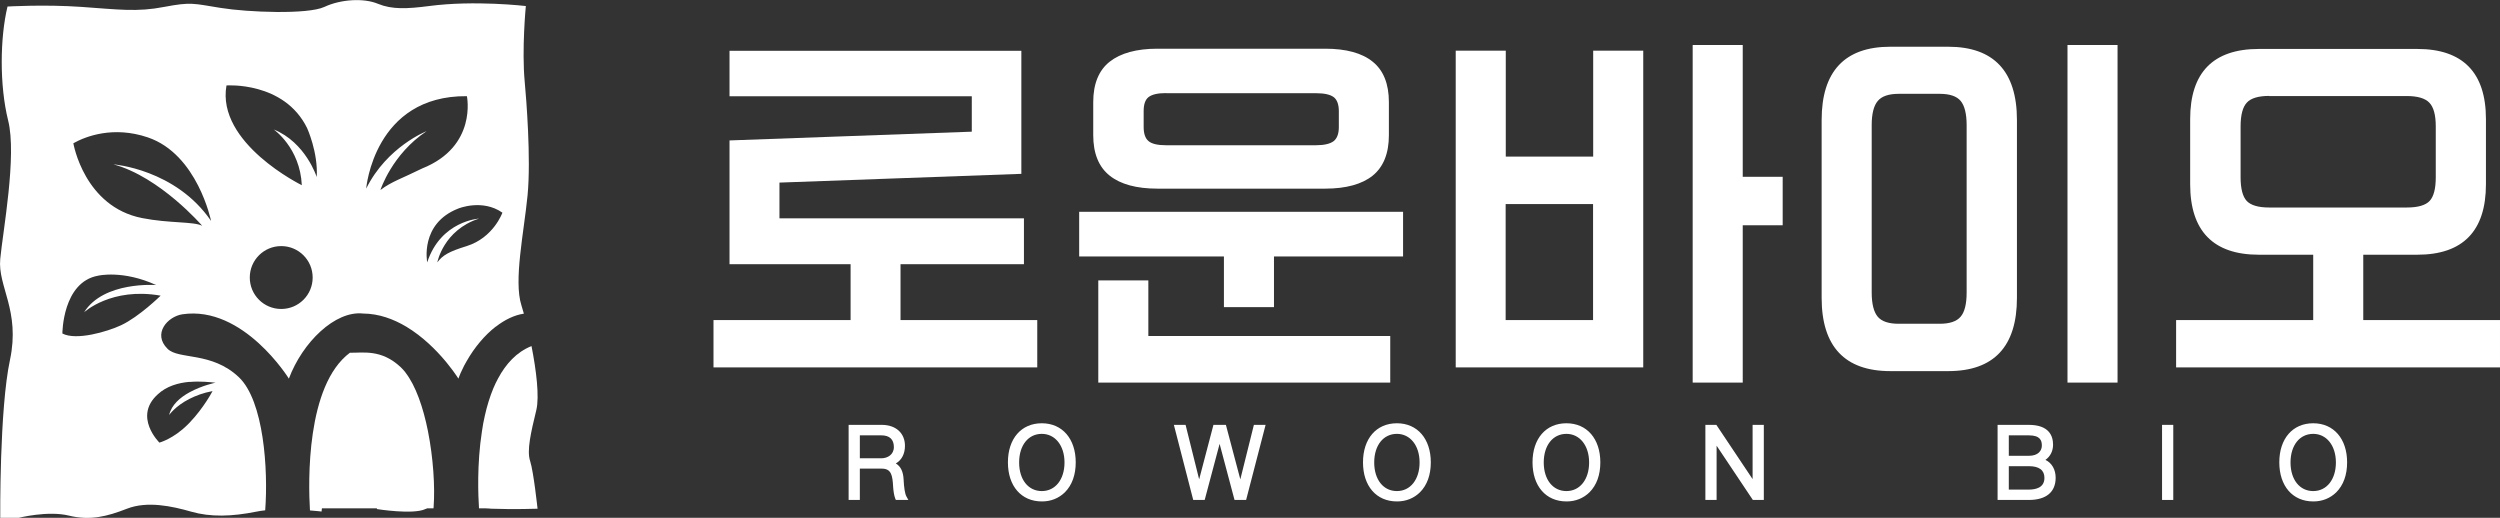 <?xml version="1.0" encoding="UTF-8"?>
<svg id="Layer_2" data-name="Layer 2" xmlns="http://www.w3.org/2000/svg" viewBox="0 0 202.77 42">
  <rect x="0" y="0" width="202.77" height="42" fill="#333333" stroke="none"/>
  <defs>
    <style>
      .cls-1 {
        fill: #fff;
      }
    </style>
  </defs>
  <g id="Layer_1-2" data-name="Layer 1">
    <g>
      <g>
        <path class="cls-1" d="m40.21,26.5c.73-.57,1.52-.95,2.28-1.06-.07-.25-.14-.48-.2-.68-.64-2,.21-5.93.5-8.92.29-3-.11-7.89-.23-9.19-.25-2.66.09-6.16.09-6.16,0,0-4.14-.49-7.85,0-1.78.23-3,.29-4.14-.18-1.14-.48-3-.38-4.35.25s-6.21.44-8.42.08c-2.21-.35-2.36-.5-4.57-.08-2.21.43-3.71.21-6.71,0-3-.21-6-.03-6-.03C0,3.06-.05,6.91.66,9.77,1.38,12.63.23,18.77.02,21c-.22,2.23,1.64,4.19.79,8.19C-.05,33.19.02,42,.02,42h1.5s2.36-.6,4.07-.18,3.07.08,4.71-.56c1.64-.64,3.64-.21,5.21.24,1.57.45,3.28.4,5.28,0,.22-.05.47-.08.72-.11.25-3.29-.11-8.88-2.14-10.8-2.21-2.09-4.88-1.4-5.78-2.3-1.24-1.22,0-2.62,1.21-2.8,4.95-.73,8.63,5.22,8.63,5.22,1.11-2.96,3.76-5.53,6.02-5.28,1.29.01,2.47.45,3.51,1.07,1.33.8,2.41,1.89,3.15,2.77.05.06.1.11.14.17.37.45.63.82.78,1.04.1.14.15.23.15.23.02-.05.04-.11.06-.16.07-.19.15-.37.24-.55.11-.24.23-.48.37-.71.63-1.11,1.46-2.1,2.36-2.8Zm-30.39-.12c-1.14.53-3.64,1.26-4.76.67,0,0,0-4.17,2.9-4.69,0,0,2-.48,4.71.76,0,0-4.26-.33-5.85,2.21,0,0,2.21-2.06,6.21-1.35,0,0-1.74,1.71-3.21,2.4Zm5.55,4.6c.89-.08,1.7.02,2.11.06,0,0-1.09.22-2.11.78-.75.41-1.46,1.01-1.65,1.84,0,0,.49-.72,1.65-1.31.5-.25,1.11-.49,1.87-.63,0,0-.7,1.35-1.87,2.57-.05.05-.1.1-.15.15-1.16,1.16-2.29,1.46-2.29,1.46,0,0-2.14-2.1-.14-3.91.72-.68,1.69-.94,2.58-1.02Zm1.02-12.67c-.67-.35-2.67-.19-4.85-.62-4.72-.92-5.59-6.07-5.59-6.07,1.01-.57,3.25-1.42,6.03-.48,4.04,1.36,5.14,6.78,5.14,6.78-2.88-4.21-7.92-4.59-7.92-4.59,3.78,1.02,7.19,4.97,7.19,4.97Zm6.42,6.75c-1.41,0-2.55-1.14-2.55-2.55s1.14-2.55,2.55-2.55,2.55,1.14,2.55,2.55-1.14,2.55-2.55,2.55Zm2.88-10.7s-.89-2.81-3.49-3.86c0,0,2.14,1.48,2.28,4.52,0,0-6.94-3.4-6.11-8.09,0,0,4.68-.34,6.54,3.46,0,0,.9,1.97.78,3.97Zm15.06,2.89s-.72,2.03-2.9,2.71c-1.46.45-1.95.75-2.38,1.32,0,0,.49-2.61,3.38-3.55,0,0-3.1.18-4.2,3.55,0,0-.62-3.15,2.53-4.37,0,0,1.95-.8,3.57.34Zm-9.89-1.85s.93-2.89,3.74-4.76c0,0-3.21,1.25-4.9,4.66,0,0,.63-7.57,8.17-7.5,0,0,.86,4.07-3.62,5.86-1.59.79-2.51,1.07-3.39,1.75Z"/>
        <path class="cls-1" d="m43,37.4c-.29-.86.07-2.36.5-4.14.26-1.08,0-3.22-.39-5.19-1.21.48-2.08,1.44-2.72,2.64-.13.25-.26.5-.37.77-.29.7-.52,1.45-.69,2.21-.1.43-.18.86-.24,1.29-.42,2.69-.3,5.31-.24,6.22,0,.01,0,.02,0,.03h.51c.17,0,.34.02.5.03,1.86.07,3.74,0,3.74,0,0,0-.32-3-.6-3.86Z"/>
        <path class="cls-1" d="m32.89,30.21c-.12-.15-.25-.29-.38-.42-1.58-1.49-3.07-1.16-4.13-1.18-3.56,2.65-3.38,10.5-3.24,12.79.56.04.94.09.94.09.01-.09.02-.18.03-.26h4.46s0,.06,0,.06c0,0,2.93.47,3.93,0,.05-.02.1-.04.15-.06h.51s0-.08.01-.12c.12-1.63-.03-3.97-.46-6.14-.38-1.91-.99-3.69-1.83-4.76Z"/>
      </g>
      <g>
        <g>
          <path class="cls-1" d="m72.86,21.23v4.91h11.09v3.46h-25.89v-3.46h11.12v-4.91h-9.82v-9.67l19.65-.71v-3.24h-19.65v-3.31h23.29v9.61l-19.62.71v3.27h19.83v3.34h-10.01Z"/>
          <path class="cls-1" d="m84.14,29.8h-26.27v-3.84h11.12v-4.53h-9.82v-10.04l19.65-.71v-2.87h-19.65v-3.69h23.67v9.98l-19.62.71v2.9h19.83v3.72h-10.01v4.53h11.09v3.84Zm-25.89-.38h25.51v-3.08h-11.09v-5.29h10.01v-2.96h-19.83v-3.65l19.62-.71V4.5h-22.91v2.92h19.65v3.62l-19.65.71v9.3h9.82v5.29h-11.12v3.08Z"/>
        </g>
        <g>
          <path class="cls-1" d="m87.72,20.62v-3.24h25.89v3.24h-10.47v4.11h-3.68v-4.11h-11.74Zm6.15-5.5c-1.65,0-2.89-.33-3.74-1-.84-.67-1.27-1.71-1.27-3.14v-2.69c0-1.42.42-2.47,1.27-3.14.84-.67,2.09-1,3.74-1h13.62c1.65,0,2.89.34,3.72,1,.83.67,1.25,1.71,1.25,3.14v2.69c0,1.42-.42,2.47-1.25,3.14-.83.67-2.08,1-3.72,1h-13.62Zm-4.6,7.82h3.68v4.51h19.62v3.4h-23.29v-7.91Zm3.31-12.64c0,.6.15,1.02.46,1.28.31.26.82.39,1.54.39h12.17c.72,0,1.24-.13,1.56-.39.32-.26.48-.68.48-1.28v-1.3c0-.6-.16-1.02-.48-1.27-.32-.25-.84-.37-1.56-.37h-12.17c-.72,0-1.24.12-1.54.37-.31.25-.46.67-.46,1.27v1.3Z"/>
          <path class="cls-1" d="m112.75,31.03h-23.67v-8.29h4.06v4.51h19.62v3.78Zm-23.29-.38h22.91v-3.02h-19.62v-4.51h-3.3v7.53Zm13.87-5.74h-4.06v-4.11h-11.74v-3.62h26.27v3.62h-10.47v4.11Zm-3.68-.38h3.29v-4.11h10.47v-2.86h-25.51v2.86h11.74v4.11Zm7.84-9.23h-13.62c-1.68,0-2.98-.35-3.86-1.05-.89-.7-1.34-1.81-1.34-3.28v-2.69c0-1.48.45-2.58,1.34-3.28.88-.69,2.17-1.05,3.86-1.05h13.62c1.68,0,2.98.35,3.84,1.05.88.7,1.32,1.81,1.32,3.28v2.69c0,1.48-.45,2.58-1.32,3.28-.86.69-2.16,1.05-3.84,1.05Zm-13.62-10.97c-1.6,0-2.81.32-3.62.96-.79.63-1.19,1.63-1.19,2.99v2.69c0,1.35.4,2.36,1.19,2.99.81.64,2.02.96,3.62.96h13.62c1.6,0,2.81-.32,3.6-.96.78-.63,1.18-1.63,1.18-2.99v-2.69c0-1.35-.4-2.36-1.18-2.99-.8-.64-2.01-.96-3.6-.96h-13.62Zm12.88,7.82h-12.17c-.77,0-1.32-.14-1.67-.43-.35-.29-.53-.77-.53-1.43v-1.3c0-.66.18-1.13.53-1.42.35-.28.89-.41,1.66-.41h12.17c.77,0,1.32.13,1.68.41.37.28.55.76.55,1.42v1.3c0,.65-.18,1.14-.55,1.43-.36.29-.91.43-1.68.43Zm-12.17-4.6c-.67,0-1.15.11-1.43.33-.26.21-.39.58-.39,1.12v1.3c0,.54.13.92.39,1.14.27.23.75.34,1.42.34h12.17c.67,0,1.16-.12,1.44-.34.27-.22.41-.6.41-1.13v-1.3c0-.53-.14-.91-.4-1.12-.28-.22-.77-.33-1.44-.33h-12.17Z"/>
        </g>
        <g>
          <path class="cls-1" d="m121.95,12.89h7.48V4.31h3.68v25.3h-14.83V4.31h3.68v8.59Zm0,13.25h7.48v-9.79h-7.48v9.79Zm19.21-11.62h3.24v3.55h-3.24v12.76h-3.68V3.84h3.68v10.69Z"/>
          <path class="cls-1" d="m141.35,31.03h-4.06V3.65h4.06v10.69h3.24v3.93h-3.24v12.76Zm-3.68-.38h3.29v-12.76h3.24v-3.17h-3.24V4.03h-3.29v26.62Zm-4.39-.85h-15.21V4.11h4.06v8.59h7.09V4.11h4.06v25.68Zm-14.83-.38h14.45V4.5h-3.3v8.59h-7.86V4.5h-3.3v24.92Zm11.15-3.08h-7.86v-10.17h7.86v10.17Zm-7.48-.38h7.09v-9.41h-7.09v9.41Z"/>
        </g>
        <g>
          <path class="cls-1" d="m153.33,29.92c-3.58,0-5.38-1.92-5.38-5.75v-14.43c0-3.83,1.79-5.75,5.38-5.75h4.7c3.58,0,5.38,1.92,5.38,5.75v14.43c0,3.83-1.79,5.75-5.38,5.75h-4.7Zm4.02-3.46c.86,0,1.48-.21,1.84-.63.36-.42.54-1.12.54-2.09v-13.59c0-.97-.18-1.66-.54-2.09-.36-.42-.97-.63-1.84-.63h-3.34c-.86,0-1.48.21-1.84.63-.36.42-.54,1.12-.54,2.09v13.59c0,.97.18,1.66.54,2.09.36.42.97.63,1.84.63h3.34Zm14.21,4.39h-3.68V3.84h3.68v27Z"/>
          <path class="cls-1" d="m171.75,31.03h-4.06V3.65h4.06v27.38Zm-3.68-.38h3.3V4.03h-3.3v26.62Zm-10.05-.55h-4.7c-3.69,0-5.57-2-5.57-5.94v-14.43c0-3.94,1.87-5.94,5.57-5.94h4.7c3.69,0,5.57,2,5.57,5.94v14.43c0,3.94-1.87,5.94-5.57,5.94Zm-4.7-25.92c-3.49,0-5.18,1.82-5.18,5.56v14.43c0,3.74,1.7,5.56,5.18,5.56h4.7c3.49,0,5.18-1.82,5.18-5.56v-14.43c0-3.74-1.7-5.56-5.18-5.56h-4.7Zm4.02,22.46h-3.34c-.92,0-1.59-.24-1.98-.7-.39-.46-.59-1.18-.59-2.21v-13.59c0-1.02.19-1.75.59-2.21.4-.46,1.06-.7,1.98-.7h3.34c.92,0,1.59.24,1.98.7.39.46.59,1.2.59,2.21v13.59c0,1.01-.2,1.75-.59,2.21-.4.46-1.06.7-1.98.7Zm-3.34-19.03c-.8,0-1.37.19-1.69.57-.33.38-.5,1.04-.5,1.96v13.59c0,.92.17,1.58.49,1.96.32.38.89.57,1.69.57h3.34c.8,0,1.37-.19,1.69-.57.33-.38.49-1.04.49-1.96v-13.59c0-.92-.17-1.58-.49-1.96-.32-.38-.89-.57-1.69-.57h-3.34Z"/>
        </g>
        <g>
          <path class="cls-1" d="m191.49,26.15h11.09v3.46h-25.89v-3.46h11.12v-5.68h-4.6c-3.58,0-5.38-1.84-5.38-5.53v-5.28c0-3.67,1.79-5.5,5.38-5.5h12.85c3.58,0,5.38,1.83,5.38,5.5v5.28c0,3.69-1.79,5.53-5.38,5.53h-4.57v5.68Zm-9.95-11.77c0,.97.19,1.65.56,2.04.37.39,1.02.59,1.95.59h11.18c.95,0,1.61-.2,1.98-.59.37-.39.56-1.07.56-2.04v-4.14c0-.97-.19-1.65-.57-2.05-.38-.4-1.04-.6-1.96-.6h-11.18c-.93,0-1.58.2-1.95.6-.37.4-.56,1.09-.56,2.05v4.14Z"/>
          <path class="cls-1" d="m202.77,29.8h-26.27v-3.84h11.12v-5.3h-4.41c-3.69,0-5.57-1.92-5.57-5.72v-5.28c0-3.78,1.87-5.69,5.57-5.69h12.85c3.69,0,5.57,1.91,5.57,5.69v5.28c0,3.8-1.87,5.72-5.57,5.72h-4.38v5.3h11.09v3.84Zm-25.89-.38h25.51v-3.08h-11.09v-6.07h4.76c3.49,0,5.18-1.75,5.18-5.34v-5.28c0-3.57-1.7-5.31-5.18-5.31h-12.85c-3.49,0-5.18,1.74-5.18,5.31v5.28c0,3.59,1.7,5.34,5.18,5.34h4.79v6.07h-11.12v3.08Zm18.35-12.22h-11.18c-.98,0-1.68-.22-2.08-.65-.41-.43-.61-1.14-.61-2.17v-4.14c0-1.03.2-1.74.61-2.18.41-.44,1.11-.66,2.09-.66h11.18c.98,0,1.68.22,2.1.66.41.44.62,1.17.62,2.19v4.14c0,1.03-.2,1.74-.61,2.17-.41.43-1.1.65-2.12.65Zm-11.18-9.42c-.87,0-1.48.18-1.81.54-.34.36-.51,1.01-.51,1.93v4.14c0,.91.17,1.56.5,1.91.33.35.94.53,1.81.53h11.18c.89,0,1.51-.18,1.84-.53.33-.35.5-.99.5-1.91v-4.14c0-.91-.17-1.56-.52-1.92-.34-.36-.96-.54-1.82-.54h-11.18Z"/>
        </g>
      </g>
      <g>
        <g>
          <path class="cls-1" d="m72.78,40.36c-.1-.23-.14-.65-.15-.89-.05-.8-.1-1.65-1.11-1.65h-1.97v2.54h-.53v-5.71h2.5c.91,0,1.69.48,1.69,1.51,0,.74-.39,1.29-1.08,1.43.75.16.94.7.97,1.3.02.4.07,1.14.26,1.46h-.58Zm-1.3-5.25h-1.94v2.25h1.94c.65,0,1.2-.41,1.2-1.1s-.41-1.14-1.2-1.14Z"/>
          <path class="cls-1" d="m73.69,40.55h-1.03l-.05-.12c-.1-.25-.15-.65-.17-.95-.05-.92-.14-1.47-.92-1.47h-1.78v2.54h-.91v-6.09h2.69c1.14,0,1.88.67,1.88,1.7,0,.65-.27,1.16-.74,1.43.4.24.6.67.63,1.3.03.66.11,1.17.23,1.38l.16.29Zm-.77-.38h.16c-.11-.36-.15-.87-.17-1.27-.02-.62-.23-.95-.7-1.09.52.33.57,1.07.6,1.65.02.29.05.54.1.71Zm-3.71,0h.15v-2.54h2.05l-.2-.04.19-.04h-2.04v-2.63h2.13c.87,0,1.39.5,1.39,1.33,0,.49-.25.9-.66,1.12.51-.16.8-.59.8-1.21,0-.97-.77-1.32-1.5-1.32h-2.31v5.33Zm.53-3h1.75c.49,0,1.01-.29,1.01-.91s-.35-.95-1.01-.95h-1.75v1.87Z"/>
        </g>
        <g>
          <path class="cls-1" d="m84.51,40.48c-1.46,0-2.56-1.06-2.56-2.98s1.1-2.98,2.56-2.98,2.56,1.06,2.56,2.98-1.14,2.98-2.56,2.98Zm0-5.49c-1.21,0-2.03,1.03-2.03,2.51s.82,2.51,2.03,2.51,2.03-1.04,2.03-2.51-.85-2.51-2.03-2.51Z"/>
          <path class="cls-1" d="m84.52,40.67h-.02c-1.67,0-2.75-1.25-2.75-3.17s1.08-3.17,2.75-3.17,2.75,1.27,2.75,3.17c0,1.02-.3,1.85-.88,2.43-.49.48-1.13.74-1.85.74Zm-.02-5.95c-1.44,0-2.37,1.09-2.37,2.79s.91,2.78,2.37,2.79h0c.63.01,1.18-.21,1.6-.63.5-.5.77-1.25.77-2.16,0-1.69-.93-2.79-2.37-2.79Zm0,5.49c-1.31,0-2.22-1.11-2.22-2.7s.91-2.7,2.22-2.7,2.22,1.14,2.22,2.7-.93,2.7-2.22,2.7Zm0-5.02c-1.1,0-1.84.93-1.84,2.32s.74,2.32,1.84,2.32,1.84-.95,1.84-2.32-.76-2.32-1.84-2.32Z"/>
        </g>
        <g>
          <path class="cls-1" d="m102.4,34.65l-1.48,5.71h-.64l-1.36-5.1-1.36,5.1h-.64l-1.47-5.71h.55l1.25,5,1.31-5h.71l1.32,5,1.25-5h.56Z"/>
          <path class="cls-1" d="m101.06,40.55h-.93l-1.21-4.55-1.21,4.55h-.93l-1.57-6.09h.95l1.1,4.42,1.16-4.42h1.01l1.17,4.42,1.1-4.42h.95l-1.58,6.09Zm-.41-.38h.11l1.38-5.33h-.16l-1.33,5.33Zm-.23,0h.11l-1.41-5.33h-.12l1.42,5.33Zm-3.12,0h.11l1.42-5.33h-.13l-1.4,5.33Zm-.24,0h.11l-1.33-5.33h-.16l1.37,5.33Z"/>
        </g>
        <g>
          <path class="cls-1" d="m113.3,40.48c-1.46,0-2.56-1.06-2.56-2.98s1.1-2.98,2.56-2.98,2.56,1.06,2.56,2.98-1.14,2.98-2.56,2.98Zm0-5.49c-1.21,0-2.03,1.03-2.03,2.51s.82,2.51,2.03,2.51,2.03-1.04,2.03-2.51-.85-2.51-2.03-2.51Z"/>
          <path class="cls-1" d="m113.32,40.67h-.02c-1.67,0-2.75-1.25-2.75-3.17s1.08-3.17,2.75-3.17,2.75,1.27,2.75,3.17c0,1.02-.3,1.85-.88,2.43-.49.48-1.13.74-1.85.74Zm-.02-5.95c-1.44,0-2.37,1.09-2.37,2.79s.91,2.78,2.37,2.79h.02c.62,0,1.17-.22,1.59-.63.5-.5.77-1.25.77-2.16,0-1.69-.93-2.79-2.37-2.79Zm0,5.49c-1.31,0-2.22-1.11-2.22-2.7s.91-2.7,2.22-2.7,2.22,1.14,2.22,2.7-.93,2.7-2.22,2.7Zm0-5.02c-1.1,0-1.84.93-1.84,2.32s.74,2.32,1.84,2.32,1.84-.95,1.84-2.32-.76-2.32-1.84-2.32Z"/>
        </g>
        <g>
          <path class="cls-1" d="m127.06,40.48c-1.46,0-2.56-1.06-2.56-2.98s1.1-2.98,2.56-2.98,2.56,1.06,2.56,2.98-1.14,2.98-2.56,2.98Zm0-5.49c-1.21,0-2.03,1.03-2.03,2.51s.82,2.51,2.03,2.51,2.03-1.04,2.03-2.51-.85-2.51-2.03-2.51Z"/>
          <path class="cls-1" d="m127.07,40.67h-.02c-1.67,0-2.75-1.25-2.75-3.17s1.08-3.17,2.75-3.17,2.75,1.27,2.75,3.17c0,1.02-.3,1.85-.88,2.43-.49.48-1.13.74-1.85.74Zm-.02-5.95c-1.44,0-2.37,1.09-2.37,2.79s.91,2.78,2.37,2.79h.02c.62,0,1.17-.22,1.59-.63.5-.5.77-1.25.77-2.16,0-1.69-.93-2.79-2.37-2.79Zm0,5.49c-1.31,0-2.22-1.11-2.22-2.7s.91-2.7,2.22-2.7,2.22,1.14,2.22,2.7-.93,2.7-2.22,2.7Zm0-5.02c-1.1,0-1.84.93-1.84,2.32s.74,2.32,1.84,2.32,1.84-.95,1.84-2.32-.76-2.32-1.84-2.32Z"/>
        </g>
        <g>
          <path class="cls-1" d="m142.87,40.36h-.6l-3.23-4.84v4.84h-.53v-5.71h.6l3.23,4.84v-4.84h.53v5.71Z"/>
          <path class="cls-1" d="m143.06,40.55h-.89l-2.94-4.4v4.4h-.91v-6.09h.89l2.94,4.4v-4.4h.91v6.09Zm-.69-.38h.31v-5.33h-.15v5.28l-3.52-5.28h-.31v5.33h.15v-5.28l3.52,5.28Z"/>
        </g>
        <g>
          <path class="cls-1" d="m164.55,40.36h-2.34v-5.71h2.34c.98,0,1.78.32,1.78,1.42,0,.62-.35,1.1-.96,1.27.71.1,1.17.65,1.17,1.41,0,1.1-.76,1.61-1.98,1.61Zm0-5.25h-1.81v2.04h1.81c.85,0,1.25-.48,1.25-1.02,0-.7-.42-1.02-1.25-1.02Zm0,2.5h-1.81v2.28h1.81c.8,0,1.46-.3,1.46-1.14,0-.76-.54-1.14-1.46-1.14Z"/>
          <path class="cls-1" d="m164.55,40.55h-2.53v-6.09h2.53c1.63,0,1.97.88,1.97,1.61,0,.52-.23.96-.62,1.23.52.25.83.78.83,1.45,0,1.16-.77,1.8-2.17,1.8Zm-2.15-.38h2.15c1.19,0,1.79-.48,1.79-1.42,0-.67-.38-1.14-1-1.22h-.06c.59.17.91.6.91,1.23,0,.84-.6,1.33-1.65,1.33h-2v-2.66h1.99l-.13-.02.25-.07s-.08,0-.12,0h-2v-2.42h2c1.19,0,1.44.66,1.44,1.21,0,.37-.17.75-.54.98.43-.17.69-.55.69-1.05,0-.84-.5-1.23-1.59-1.23h-2.15v5.33Zm.53-.46h1.62c.58,0,1.27-.16,1.27-.95,0-.63-.43-.95-1.27-.95h-1.62v1.9Zm0-2.74h1.62c.78,0,1.06-.43,1.06-.83s-.12-.83-1.06-.83h-1.62v1.66Z"/>
        </g>
        <g>
          <path class="cls-1" d="m176.08,40.36h-.53v-5.71h.53v5.71Z"/>
          <path class="cls-1" d="m176.27,40.55h-.91v-6.09h.91v6.09Zm-.53-.38h.15v-5.33h-.15v5.33Z"/>
        </g>
        <g>
          <path class="cls-1" d="m187.62,40.48c-1.46,0-2.56-1.06-2.56-2.98s1.1-2.98,2.56-2.98,2.56,1.06,2.56,2.98-1.14,2.98-2.56,2.98Zm0-5.49c-1.21,0-2.03,1.03-2.03,2.51s.82,2.51,2.03,2.51,2.03-1.04,2.03-2.51-.85-2.51-2.03-2.51Z"/>
          <path class="cls-1" d="m187.64,40.67h-.02c-1.67,0-2.75-1.25-2.75-3.17s1.08-3.17,2.75-3.17,2.75,1.27,2.75,3.17c0,1.02-.3,1.85-.88,2.43-.49.48-1.13.74-1.85.74Zm-.02-5.95c-1.44,0-2.37,1.09-2.37,2.79s.91,2.78,2.37,2.79h.02c.62,0,1.17-.22,1.59-.63.5-.5.77-1.25.77-2.16,0-1.69-.93-2.79-2.37-2.79Zm0,5.49c-1.31,0-2.22-1.11-2.22-2.7s.91-2.7,2.22-2.7,2.22,1.14,2.22,2.7-.93,2.7-2.22,2.7Zm0-5.02c-1.1,0-1.84.93-1.84,2.32s.74,2.32,1.84,2.32,1.84-.95,1.84-2.32-.76-2.32-1.84-2.32Z"/>
        </g>
      </g>
    </g>
  </g>
</svg>